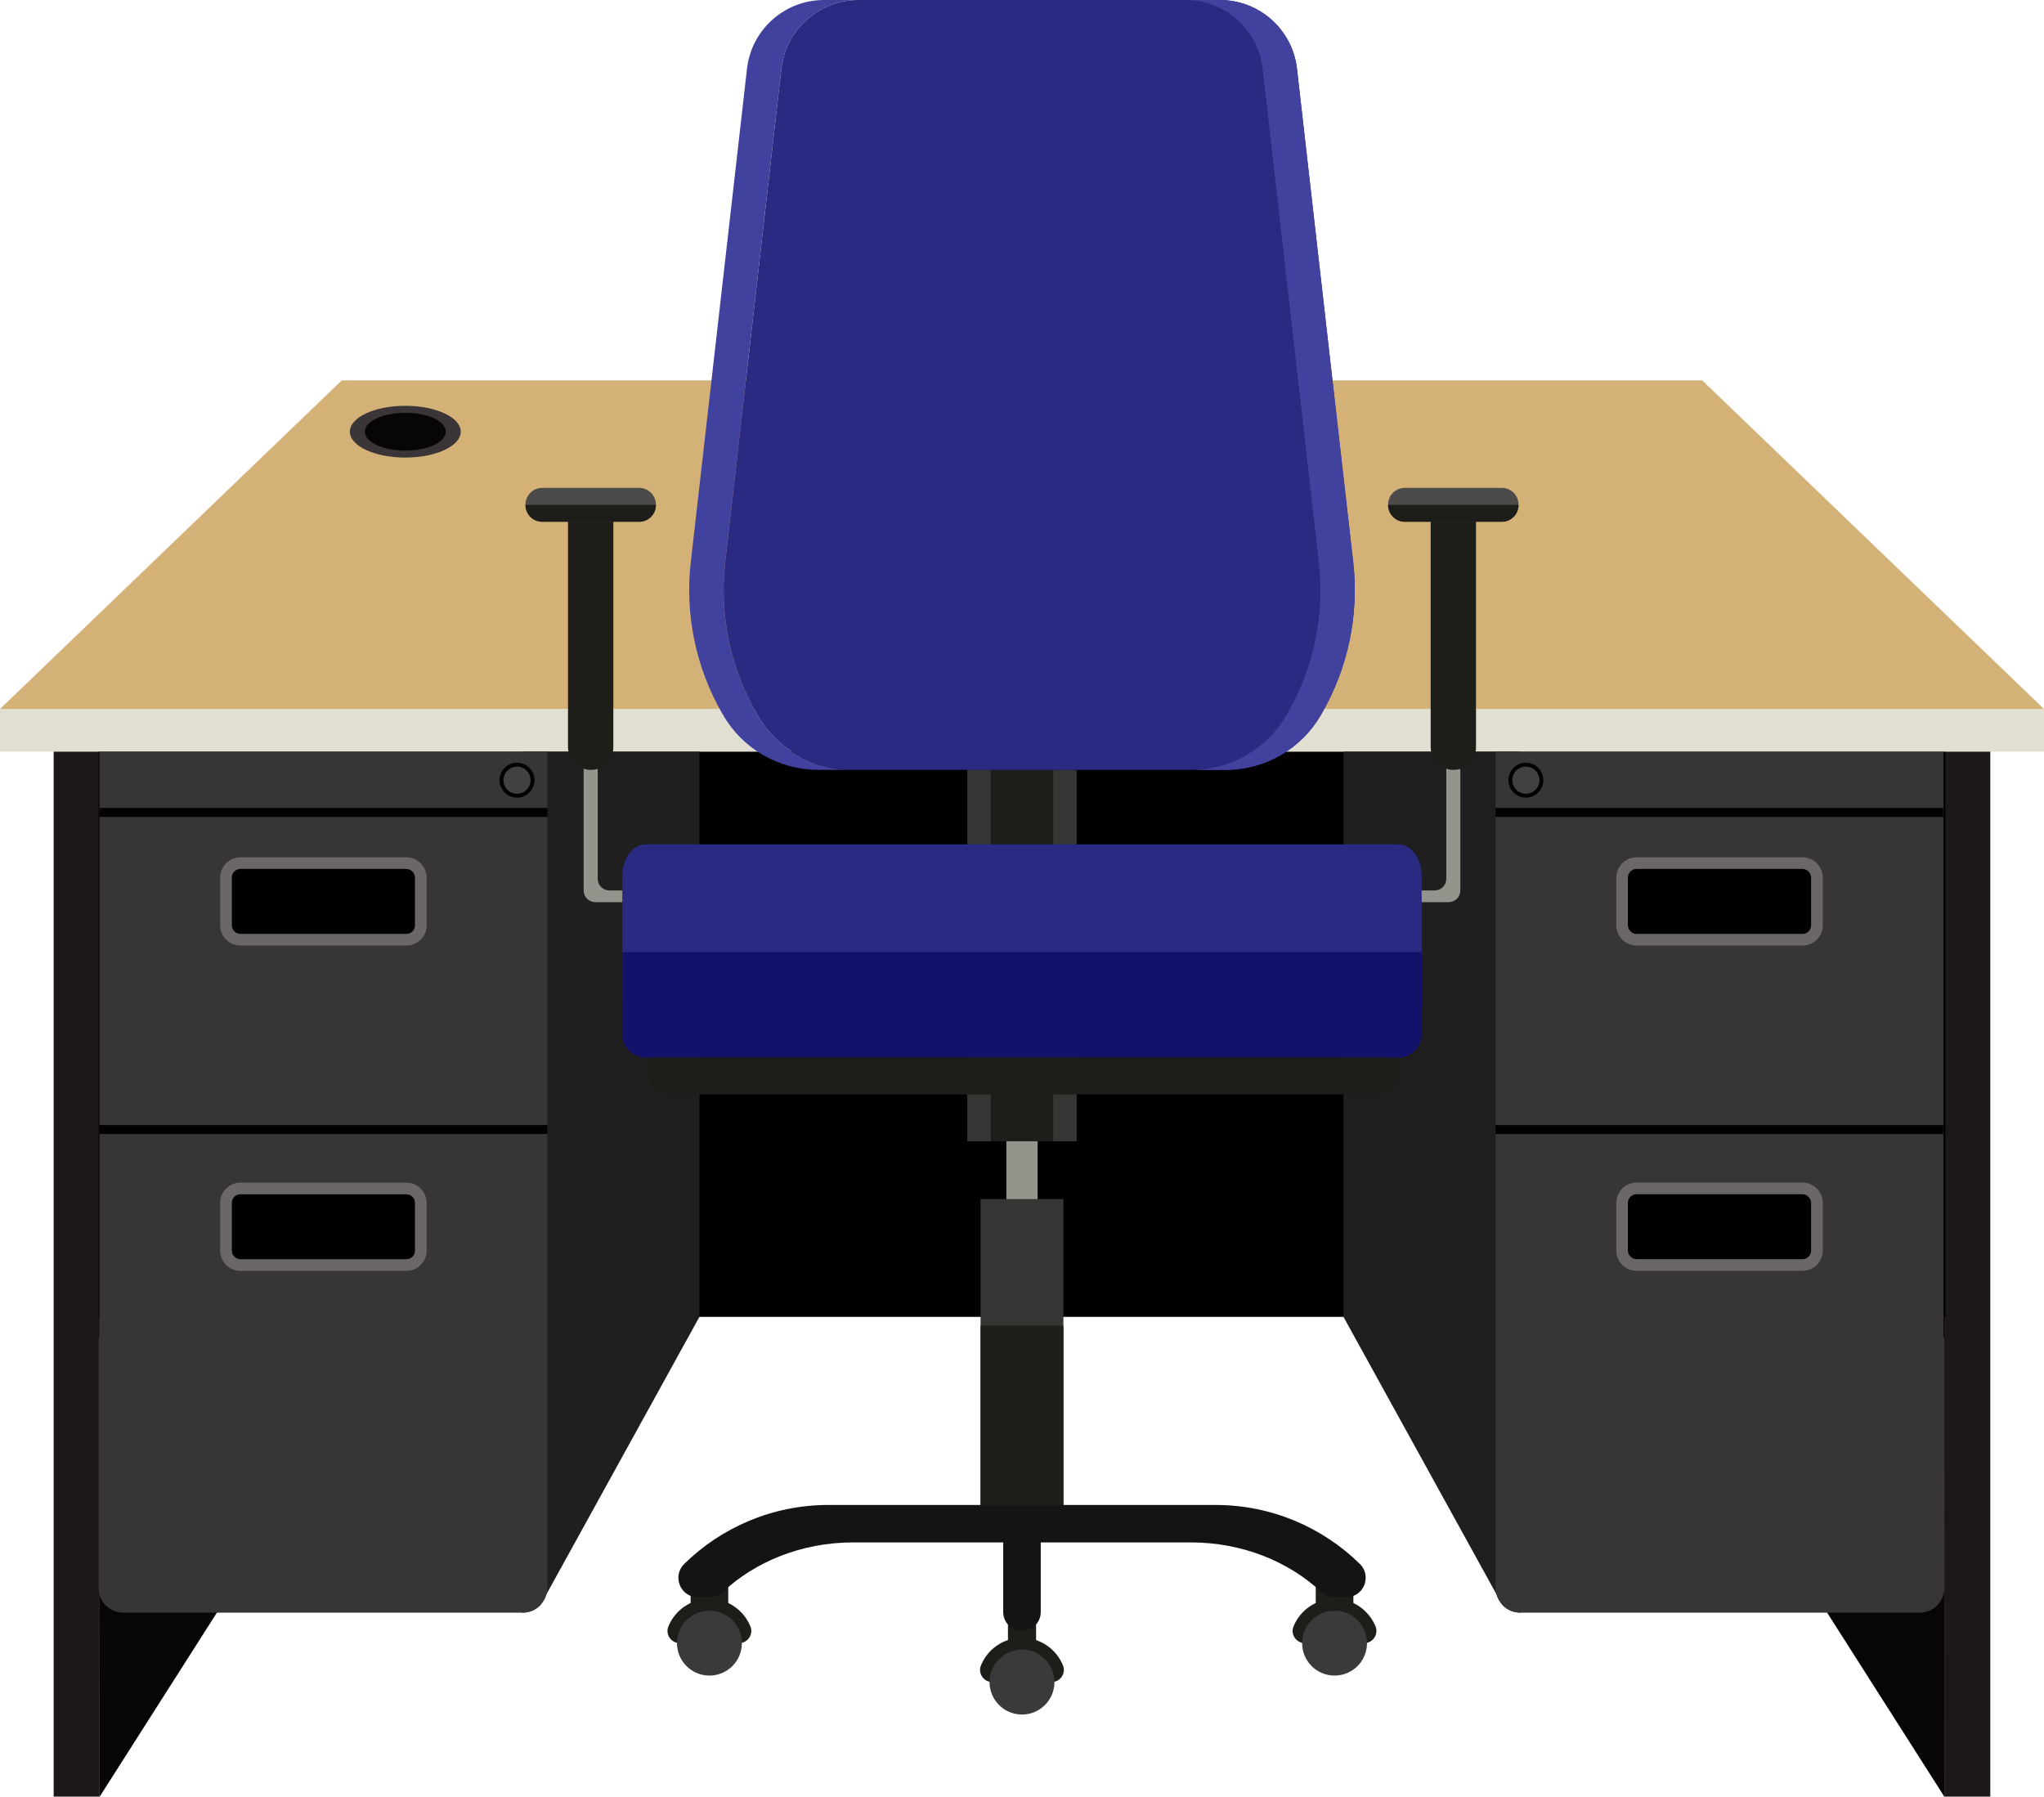<?xml version="1.0" encoding="UTF-8"?>
<svg id="Layer_1" data-name="Layer 1" xmlns="http://www.w3.org/2000/svg" viewBox="0 0 480 421.93">
  <defs>
    <style>
      .cls-1 {
        fill: #383536;
      }

      .cls-1, .cls-2, .cls-3, .cls-4, .cls-5, .cls-6, .cls-7, .cls-8, .cls-9, .cls-10, .cls-11, .cls-12, .cls-13, .cls-14, .cls-15, .cls-16, .cls-17, .cls-18, .cls-19, .cls-20 {
        stroke-width: 0px;
      }

      .cls-2 {
        fill: #12126b;
      }

      .cls-3 {
        fill: #434041;
      }

      .cls-4 {
        fill: #1c1719;
      }

      .cls-5 {
        fill: #93948c;
      }

      .cls-6 {
        fill: #d4b277;
      }

      .cls-7 {
        fill: #2a2a82;
      }

      .cls-8 {
        fill: #1d1e19;
      }

      .cls-9 {
        fill: #020001;
      }

      .cls-10 {
        fill: #353533;
      }

      .cls-11 {
        fill: #4c4b49;
      }

      .cls-12 {
        fill: #141412;
      }

      .cls-13 {
        fill: #080506;
      }

      .cls-14 {
        fill: #41419e;
      }

      .cls-15 {
        fill: #3a3638;
      }

      .cls-16 {
        fill: #3a3a3a;
      }

      .cls-17 {
        fill: #211e1f;
      }

      .cls-18 {
        fill: #010000;
      }

      .cls-19 {
        fill: #e1dfd2;
      }

      .cls-20 {
        fill: #6b6668;
      }
    </style>
  </defs>
  <g>
    <polygon class="cls-13" points="23.41 421.93 95.18 309.26 23.15 309.26 23.41 421.93"/>
    <polygon class="cls-13" points="456.59 421.93 384.82 309.26 456.85 309.26 456.59 421.93"/>
    <rect class="cls-19" y="166.5" width="480" height="10.03"/>
    <polygon class="cls-6" points="399.74 89.33 240 89.33 80.26 89.33 0 166.5 240 166.5 480 166.5 399.74 89.33"/>
    <g>
      <rect class="cls-4" x="12.6" y="176.53" width="10.8" height="245.4"/>
      <rect class="cls-4" x="456.59" y="176.53" width="10.8" height="245.4"/>
    </g>
    <rect class="cls-9" x="23.15" y="176.53" width="433.7" height="132.73"/>
    <g>
      <path class="cls-17" d="m164.24,176.53v132.74l-35.91,65.12-1.37,2.48c-1.05,1.15-2.57,1.85-4.24,1.85h-.08l.1-113.44.06-74.48v-10.43s.01-3.84.01-3.84h41.42Z"/>
      <g>
        <g>
          <path class="cls-1" d="m128.52,176.53v196.4c0,.5-.07,1-.19,1.46-.24.94-.72,1.79-1.37,2.48-1.05,1.15-2.57,1.85-4.24,1.85H28.94c-3.19,0-5.79-2.59-5.79-5.79v-57.88c0-.52.09-1.02.22-1.5v-137.02h105.15Z"/>
          <g>
            <rect class="cls-9" x="23.41" y="189.75" width="105.14" height="2.1"/>
            <rect class="cls-9" x="23.41" y="264.22" width="105.14" height="2.1"/>
          </g>
          <g>
            <rect class="cls-18" x="54.42" y="280.45" width="43.05" height="15.29" rx="2.04" ry="2.04"/>
            <path class="cls-20" d="m95.43,277.73h-38.97c-2.62,0-4.76,2.13-4.76,4.76v11.21c0,2.62,2.13,4.76,4.76,4.76h38.97c2.62,0,4.76-2.13,4.76-4.76v-11.21c0-2.62-2.13-4.76-4.76-4.76Zm2.04,15.97c0,1.12-.91,2.04-2.04,2.04h-38.97c-1.12,0-2.04-.91-2.04-2.04v-11.21c0-1.12.91-2.04,2.04-2.04h38.97c1.12,0,2.04.91,2.04,2.04v11.21Z"/>
          </g>
          <g>
            <rect class="cls-18" x="54.42" y="204.05" width="43.05" height="15.29" rx="2.04" ry="2.04"/>
            <path class="cls-20" d="m95.43,201.33h-38.97c-2.62,0-4.76,2.13-4.76,4.76v11.21c0,2.62,2.13,4.76,4.76,4.76h38.97c2.62,0,4.76-2.13,4.76-4.76v-11.21c0-2.62-2.13-4.76-4.76-4.76Zm2.04,15.97c0,1.12-.91,2.04-2.04,2.04h-38.97c-1.12,0-2.04-.91-2.04-2.04v-11.21c0-1.12.91-2.04,2.04-2.04h38.97c1.12,0,2.04.91,2.04,2.04v11.21Z"/>
          </g>
        </g>
        <g>
          <path class="cls-9" d="m125.51,183.22c0,2.26-1.84,4.1-4.1,4.1s-4.1-1.84-4.1-4.1,1.84-4.1,4.1-4.1,4.1,1.84,4.1,4.1Z"/>
          <path class="cls-3" d="m124.6,183.22c0,1.76-1.43,3.19-3.19,3.19s-3.19-1.43-3.19-3.19,1.43-3.19,3.19-3.19,3.19,1.43,3.19,3.19Z"/>
        </g>
      </g>
    </g>
    <g>
      <path class="cls-17" d="m315.5,176.53v132.74l35.91,65.12,1.37,2.48c1.05,1.15,2.57,1.85,4.24,1.85h.08l-.1-113.44-.06-74.48v-10.43s-.01-3.84-.01-3.84h-41.42Z"/>
      <g>
        <g>
          <path class="cls-1" d="m351.22,176.53v196.4c0,.5.07,1,.19,1.46.24.94.72,1.79,1.37,2.48,1.05,1.15,2.57,1.85,4.24,1.85h93.8c3.19,0,5.79-2.59,5.79-5.79v-57.88c0-.52-.09-1.02-.22-1.5v-137.02h-105.15Z"/>
          <g>
            <rect class="cls-9" x="351.19" y="189.75" width="105.14" height="2.1"/>
            <rect class="cls-9" x="351.19" y="264.22" width="105.14" height="2.1"/>
          </g>
          <g>
            <rect class="cls-18" x="382.27" y="280.45" width="43.05" height="15.29" rx="2.04" ry="2.04"/>
            <path class="cls-20" d="m379.56,282.48v11.21c0,2.62,2.13,4.76,4.76,4.76h38.97c2.62,0,4.76-2.13,4.76-4.76v-11.21c0-2.62-2.13-4.76-4.76-4.76h-38.97c-2.62,0-4.76,2.13-4.76,4.76Zm2.72,0c0-1.12.91-2.04,2.04-2.04h38.97c1.12,0,2.04.91,2.04,2.04v11.21c0,1.12-.91,2.04-2.04,2.04h-38.97c-1.12,0-2.04-.91-2.04-2.04v-11.21Z"/>
          </g>
          <g>
            <rect class="cls-18" x="382.27" y="204.05" width="43.05" height="15.29" rx="2.04" ry="2.04"/>
            <path class="cls-20" d="m379.56,206.09v11.21c0,2.62,2.13,4.76,4.76,4.76h38.97c2.62,0,4.76-2.13,4.76-4.76v-11.21c0-2.62-2.13-4.76-4.76-4.76h-38.97c-2.62,0-4.76,2.13-4.76,4.76Zm2.72,0c0-1.12.91-2.04,2.04-2.04h38.97c1.12,0,2.04.91,2.04,2.04v11.21c0,1.12-.91,2.04-2.04,2.04h-38.97c-1.12,0-2.04-.91-2.04-2.04v-11.21Z"/>
          </g>
        </g>
        <g>
          <path class="cls-9" d="m354.23,183.22c0,2.26,1.84,4.1,4.1,4.1s4.1-1.84,4.1-4.1-1.84-4.1-4.1-4.1-4.1,1.84-4.1,4.1Z"/>
          <path class="cls-3" d="m355.14,183.22c0,1.76,1.43,3.19,3.19,3.19s3.19-1.43,3.19-3.19-1.43-3.19-3.19-3.19-3.19,1.43-3.19,3.19Z"/>
        </g>
      </g>
    </g>
    <path class="cls-15" d="m108.2,101.38c0,3.36-5.83,6.08-13.02,6.08s-13.02-2.72-13.02-6.08,5.83-6.08,13.02-6.08,13.02,2.72,13.02,6.08Z"/>
    <path class="cls-13" d="m104.69,101.38c0,2.45-4.26,4.44-9.51,4.44s-9.51-1.99-9.51-4.44,4.26-4.44,9.51-4.44,9.51,1.99,9.51,4.44Z"/>
  </g>
  <g>
    <rect class="cls-10" x="227.15" y="180.8" width="25.69" height="87.23"/>
    <rect class="cls-8" x="232.66" y="180.8" width="14.68" height="87.23"/>
    <g>
      <g>
        <g>
          <path class="cls-5" d="m140.36,206.39v-38.2h-3.3v40.95c0,1.51,1.22,2.72,2.73,2.72h16.91v-2.75h-13.61c-1.51,0-2.72-1.22-2.72-2.72Z"/>
          <rect class="cls-8" x="133.39" y="116.57" width="10.64" height="64.23" rx="5.27" ry="5.27"/>
        </g>
        <g>
          <path class="cls-11" d="m154.03,118.51v.09c0,2.18-1.77,3.94-3.95,3.94h-22.74c-2.18,0-3.94-1.76-3.94-3.94v-.09c0-2.18,1.76-3.94,3.94-3.94h22.74c2.18,0,3.95,1.76,3.95,3.94Z"/>
          <path class="cls-8" d="m154.03,118.56v.04c0,2.18-1.77,3.94-3.95,3.94h-22.74c-2.18,0-3.94-1.76-3.94-3.94v-.04h30.63Z"/>
        </g>
      </g>
      <g>
        <g>
          <path class="cls-5" d="m339.64,206.39v-38.2h3.3v40.95c0,1.51-1.22,2.72-2.72,2.72h-16.91v-2.75h13.61c1.5,0,2.72-1.22,2.72-2.72Z"/>
          <rect class="cls-8" x="335.97" y="116.57" width="10.64" height="64.23" rx="5.27" ry="5.27"/>
        </g>
        <g>
          <path class="cls-11" d="m325.97,118.51v.09c0,2.18,1.77,3.94,3.95,3.94h22.74c2.18,0,3.94-1.76,3.94-3.94v-.09c0-2.18-1.76-3.94-3.94-3.94h-22.74c-2.18,0-3.95,1.76-3.95,3.94Z"/>
          <path class="cls-8" d="m325.97,118.56v.04c0,2.18,1.77,3.94,3.95,3.94h22.74c2.18,0,3.94-1.76,3.94-3.94v-.04h-30.63Z"/>
        </g>
      </g>
    </g>
    <g>
      <path class="cls-7" d="m333.86,234.99c0,4.05-2.46,7.34-5.51,7.34h-176.71c-3.04,0-5.51-3.29-5.51-7.34v-29.36c0-4.05,2.46-7.34,5.51-7.34h176.71c3.04,0,5.51,3.29,5.51,7.34v29.36Z"/>
      <path class="cls-2" d="m328.36,248.38h-176.71c-3.04,0-5.51-2.46-5.51-5.51v-19.27h187.72v19.27c0,3.04-2.46,5.51-5.51,5.51Z"/>
    </g>
    <g>
      <g>
        <path class="cls-14" d="m200.21,180.8h-8.07c-9.2,0-17.72-4.91-22.32-12.87l-.18-.3c-6.22-10.78-8.83-23.26-7.42-35.63l13.2-115.86c1.05-9.19,8.83-16.14,18.09-16.14h8.08c-9.26,0-17.04,6.95-18.1,16.14l-13.19,115.86c-1.41,12.36,1.19,24.85,7.42,35.63l.16.3c4.61,7.96,13.11,12.87,22.32,12.87Z"/>
        <path class="cls-7" d="m310.35,167.63l-.18.3c-4.6,7.96-13.11,12.87-22.31,12.87h-87.66c-9.2,0-17.7-4.91-22.32-12.87l-.16-.3c-6.23-10.78-8.83-23.26-7.42-35.63l13.19-115.86c1.06-9.19,8.84-16.14,18.1-16.14h84.89c9.26,0,17.04,6.95,18.09,16.14l13.2,115.86c1.41,12.36-1.19,24.85-7.42,35.63Z"/>
      </g>
      <path class="cls-14" d="m279.79,180.8h8.07c9.2,0,17.72-4.91,22.32-12.87l.18-.3c6.22-10.78,8.83-23.26,7.42-35.63l-13.2-115.86c-1.05-9.19-8.83-16.14-18.09-16.14h-8.08c9.26,0,17.04,6.95,18.1,16.14l13.19,115.86c1.41,12.36-1.19,24.85-7.42,35.63l-.16.3c-4.61,7.96-13.11,12.87-22.32,12.87Z"/>
    </g>
    <path class="cls-8" d="m323.68,257.01h-167.36c-2.43,0-4.4-1.97-4.4-4.4v-4.22h176.17v4.22c0,2.43-1.97,4.4-4.4,4.4Z"/>
    <rect class="cls-5" x="236.33" y="268.02" width="7.34" height="20.18"/>
    <rect class="cls-10" x="230.27" y="281.6" width="19.45" height="75.24"/>
    <g>
      <g>
        <rect class="cls-8" x="162.18" y="369.11" width="8.84" height="11.57"/>
        <g>
          <path class="cls-8" d="m173.56,385.88h-13.93c-2.01,0-3.43-2.03-2.68-3.9,1.54-3.81,5.27-6.5,9.64-6.5s8.1,2.69,9.64,6.5c.75,1.86-.67,3.9-2.68,3.9Z"/>
          <circle class="cls-16" cx="166.6" cy="385.88" r="7.62"/>
        </g>
      </g>
      <g>
        <rect class="cls-8" x="308.98" y="369.11" width="8.84" height="11.57"/>
        <g>
          <path class="cls-8" d="m320.36,385.88h-13.93c-2.01,0-3.43-2.03-2.68-3.9,1.54-3.81,5.27-6.5,9.64-6.5s8.1,2.69,9.64,6.5c.75,1.86-.67,3.9-2.68,3.9Z"/>
          <path class="cls-16" d="m321.02,385.88c0,4.21-3.41,7.62-7.62,7.62s-7.62-3.41-7.62-7.62,3.41-7.62,7.62-7.62,7.62,3.41,7.62,7.62Z"/>
        </g>
      </g>
    </g>
    <rect class="cls-8" x="230.27" y="311.33" width="19.45" height="45.51"/>
    <path class="cls-12" d="m285.42,353.43h-90.83c-13.19,0-25.16,5.27-33.89,13.83-2.92,2.86-.95,7.82,3.14,7.82h2.81c1.12,0,2.21-.4,3.03-1.16,7.7-7.2,18.59-11.69,30.66-11.69h79.34c12.07,0,22.96,4.49,30.66,11.69.82.76,1.91,1.16,3.03,1.16h2.81c4.09,0,6.06-4.96,3.14-7.82-8.74-8.56-20.7-13.83-33.89-13.83Z"/>
    <g>
      <rect class="cls-8" x="236.7" y="378.26" width="6.61" height="11.57"/>
      <g>
        <path class="cls-8" d="m246.96,395.03h-13.93c-2.01,0-3.43-2.03-2.68-3.9,1.54-3.81,5.27-6.5,9.64-6.5s8.1,2.69,9.64,6.5c.75,1.86-.67,3.9-2.68,3.9Z"/>
        <circle class="cls-16" cx="240" cy="395.03" r="7.62"/>
      </g>
    </g>
    <path class="cls-12" d="m244.4,361.87v16.73c0,2.41-1.95,4.36-4.36,4.36h-.09c-2.41,0-4.36-1.95-4.36-4.36v-16.73h8.81Z"/>
  </g>
</svg>